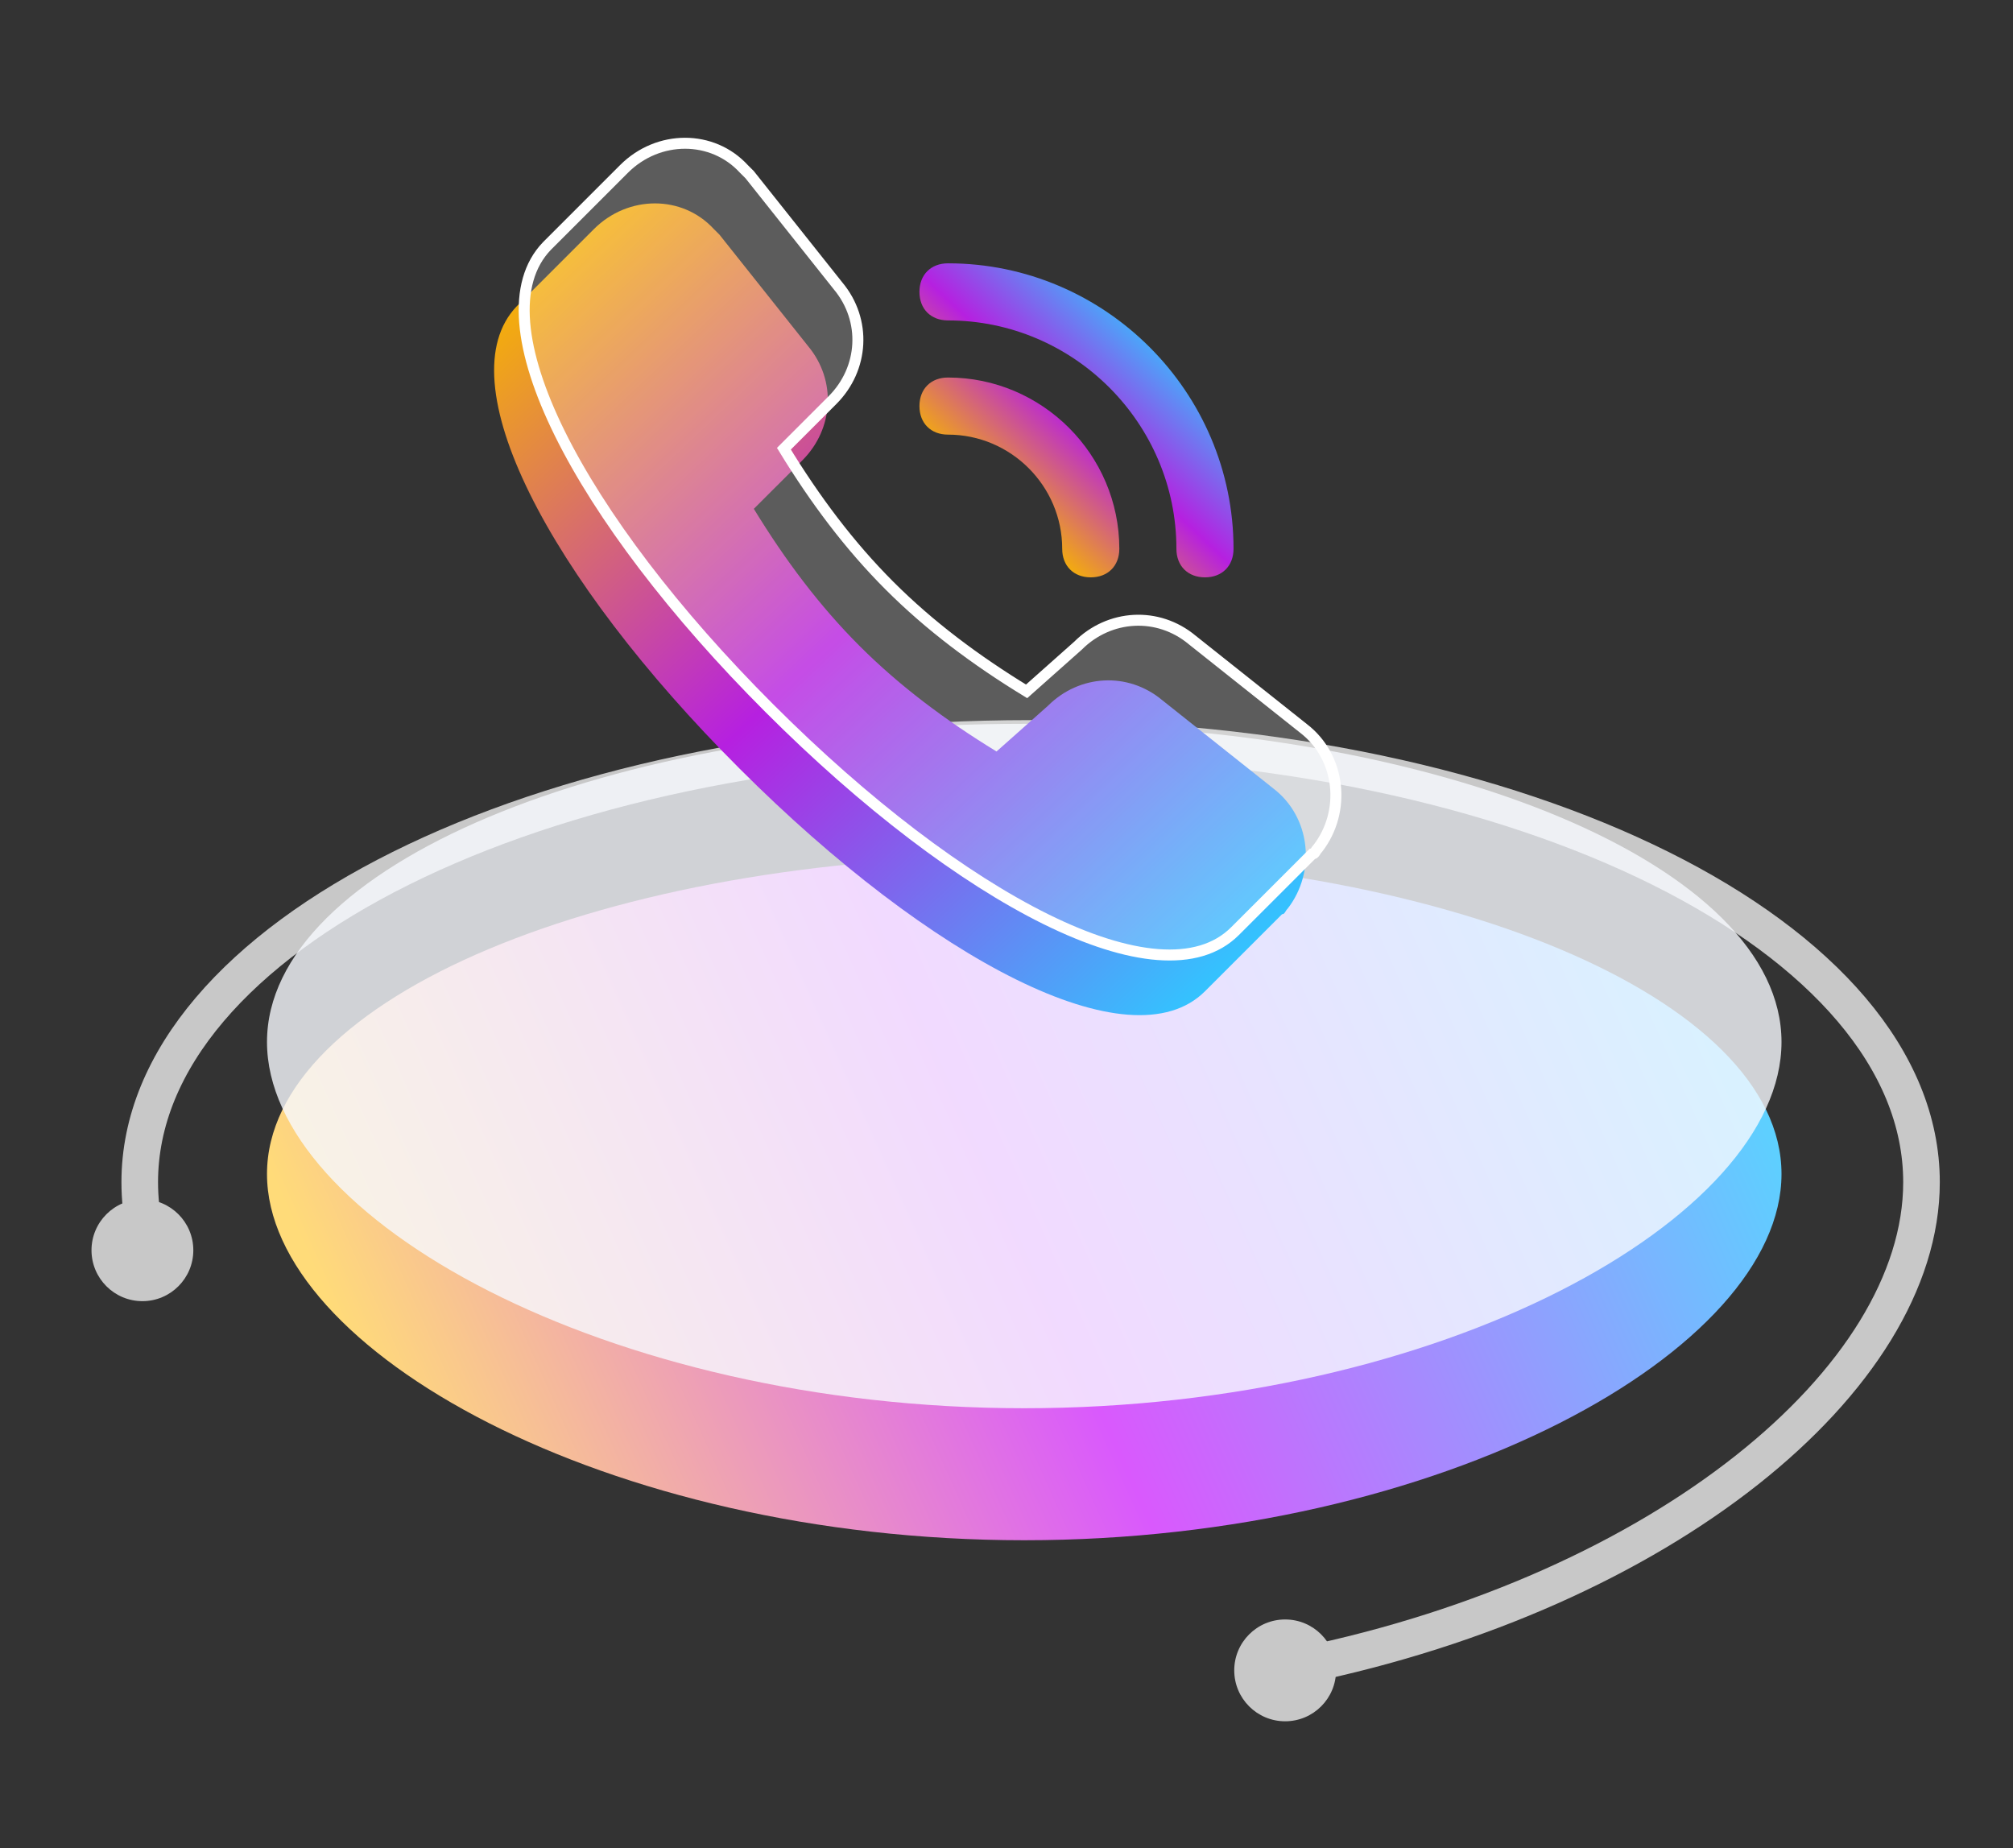 <?xml version="1.0" encoding="UTF-8"?>
<svg width="110px" height="101px" viewBox="0 0 110 101" version="1.1" xmlns="http://www.w3.org/2000/svg" xmlns:xlink="http://www.w3.org/1999/xlink">
    <rect x="0" y="0" width="110" height="101" fill="#333333" stroke="none"/>
    <title>1 拨号</title>
    <defs>
        <linearGradient x1="100%" y1="39.79%" x2="0%" y2="60.21%" id="linearGradient-1">
            <stop stop-color="#5CD1FF" offset="0%"></stop>
            <stop stop-color="#D959FD" offset="51.258%"></stop>
            <stop stop-color="#FFDB79" offset="97.277%"></stop>
        </linearGradient>
        <linearGradient x1="91.667%" y1="88.762%" x2="11.936%" y2="4.345%" id="linearGradient-2">
            <stop stop-color="#32C5FF" offset="0%"></stop>
            <stop stop-color="#B620E0" offset="51.258%"></stop>
            <stop stop-color="#F7B500" offset="100%"></stop>
        </linearGradient>
        <linearGradient x1="76.365%" y1="18.702%" x2="21.896%" y2="76.911%" id="linearGradient-3">
            <stop stop-color="#32C5FF" offset="0%"></stop>
            <stop stop-color="#B620E0" offset="51.258%"></stop>
            <stop stop-color="#F7B500" offset="100%"></stop>
        </linearGradient>
    </defs>
    <g id="页面-1" stroke="none" stroke-width="1" fill="none" fill-rule="evenodd">
        <g id="A1）VR智慧酒店" transform="translate(-359, -3902)">
            <g id="6）ICON---" transform="translate(-2, 2980.828)">
                <g id="编组-3" transform="translate(361, 837)">
                    <g id="1-拨号" transform="translate(0, 85)">
                        <rect id="1" fill="#711515" opacity="0" x="0" y="0" width="110" height="100"></rect>
                        <g id="底" transform="translate(5, 38.723)">
                            <path d="M66.168,51.454 C85.792,47.407 100,35.86 100,25.047 C100,11.655 78.204,0.798 51.318,0.798 C24.431,0.798 2.636,11.655 2.636,25.047 C2.636,25.936 2.732,26.83 2.919,27.724" id="路径" stroke="#C8C8C8" stroke-width="2" stroke-linecap="round"></path>
                            <circle id="椭圆形" fill="#C8C8C8" cx="2.782" cy="28.766" r="2.782"></circle>
                            <circle id="椭圆形备份-5" fill="#C8C8C8" cx="65.227" cy="51.723" r="2.782"></circle>
                            <path d="M50.97,44.612 C73.824,44.612 92.35,34.203 92.35,24.6 C92.35,14.998 73.824,7.214 50.97,7.214 C28.117,7.214 9.59,14.998 9.59,24.6 C9.59,34.203 28.117,44.612 50.97,44.612 Z" id="椭圆形" fill="url(#linearGradient-1)"></path>
                            <path d="M50.97,37.399 C73.824,37.399 92.35,26.989 92.35,17.386 C92.35,7.784 73.824,0 50.97,0 C28.117,0 9.59,7.784 9.59,17.386 C9.59,26.989 28.117,37.399 50.97,37.399 Z" id="椭圆形备份-4" fill-opacity="0.8" fill="#F7FAFF"></path>
                        </g>
                        <g id="icon-播报" transform="translate(27, 7)" fill-rule="nonzero">
                            <path d="M30.264,30.739 C31.98,29.024 34.633,28.868 36.505,30.427 L42.59,35.263 C44.619,36.823 44.931,39.787 43.37,41.815 C43.214,41.971 43.214,42.127 43.058,42.127 L38.846,46.338 C34.789,50.394 23.867,44.622 13.413,34.171 C2.959,23.72 -2.658,12.957 1.243,8.901 L5.455,4.69 C7.328,2.818 10.292,2.818 12.009,4.69 L12.321,5.002 L17.158,11.085 C18.718,12.957 18.562,15.609 16.846,17.325 L14.193,19.976 C15.909,22.784 17.782,25.28 19.966,27.464 C22.15,29.648 24.647,31.519 27.455,33.235 L30.264,30.739 L30.264,30.739 Z" id="形状" fill="url(#linearGradient-2)"></path>
                            <path d="M31.907,27.454 C33.623,25.738 36.276,25.582 38.148,27.142 L44.233,31.977 C46.261,33.537 46.574,36.501 45.013,38.529 C44.857,38.685 44.857,38.841 44.701,38.841 L40.488,43.052 C36.432,47.108 25.51,41.337 15.056,30.885 C4.602,20.434 -1.015,9.671 2.886,5.616 L7.098,1.404 C8.971,-0.468 11.935,-0.468 13.651,1.404 L13.964,1.716 L18.8,7.799 C20.361,9.671 20.205,12.323 18.488,14.039 L15.836,16.691 C17.552,19.498 19.425,21.994 21.609,24.178 C23.793,26.362 26.29,28.234 29.098,29.95 L31.907,27.454 L31.907,27.454 Z" id="形状备份-4" fill-opacity="0.2" fill="#FFFFFF"></path>
                            <path d="M31.907,27.454 C33.623,25.738 36.276,25.582 38.148,27.142 L44.233,31.977 C46.261,33.537 46.574,36.501 45.013,38.529 C44.857,38.685 44.857,38.841 44.701,38.841 L40.488,43.052 C36.432,47.108 25.51,41.337 15.056,30.885 C4.602,20.434 -1.015,9.671 2.886,5.616 L7.098,1.404 C8.971,-0.468 11.935,-0.468 13.651,1.404 L13.964,1.716 L18.8,7.799 C20.361,9.671 20.205,12.323 18.488,14.039 L15.836,16.691 C17.552,19.498 19.425,21.994 21.609,24.178 C23.793,26.362 26.29,28.234 29.098,29.95 L31.907,27.454 L31.907,27.454 Z" id="形状备份-5" stroke="#FFFFFF" stroke-width="0.6"></path>
                            <path d="M24.803,6.561 C33.385,6.561 40.406,13.581 40.406,22.16 C40.406,23.096 39.782,23.72 38.846,23.72 C37.909,23.72 37.285,23.096 37.285,22.16 C37.285,15.297 31.668,9.681 24.803,9.681 C23.867,9.681 23.243,9.057 23.243,8.121 C23.243,7.185 23.867,6.561 24.803,6.561 Z M24.803,12.801 C29.952,12.801 34.165,17.013 34.165,22.16 C34.165,23.096 33.541,23.72 32.604,23.72 C31.668,23.72 31.044,23.096 31.044,22.16 C31.044,18.728 28.236,15.921 24.803,15.921 C23.867,15.921 23.243,15.297 23.243,14.361 C23.243,13.425 23.867,12.801 24.803,12.801 Z" id="形状结合" fill="url(#linearGradient-3)"></path>
                        </g>
                    </g>
                </g>
            </g>
        </g>
    </g>
</svg>